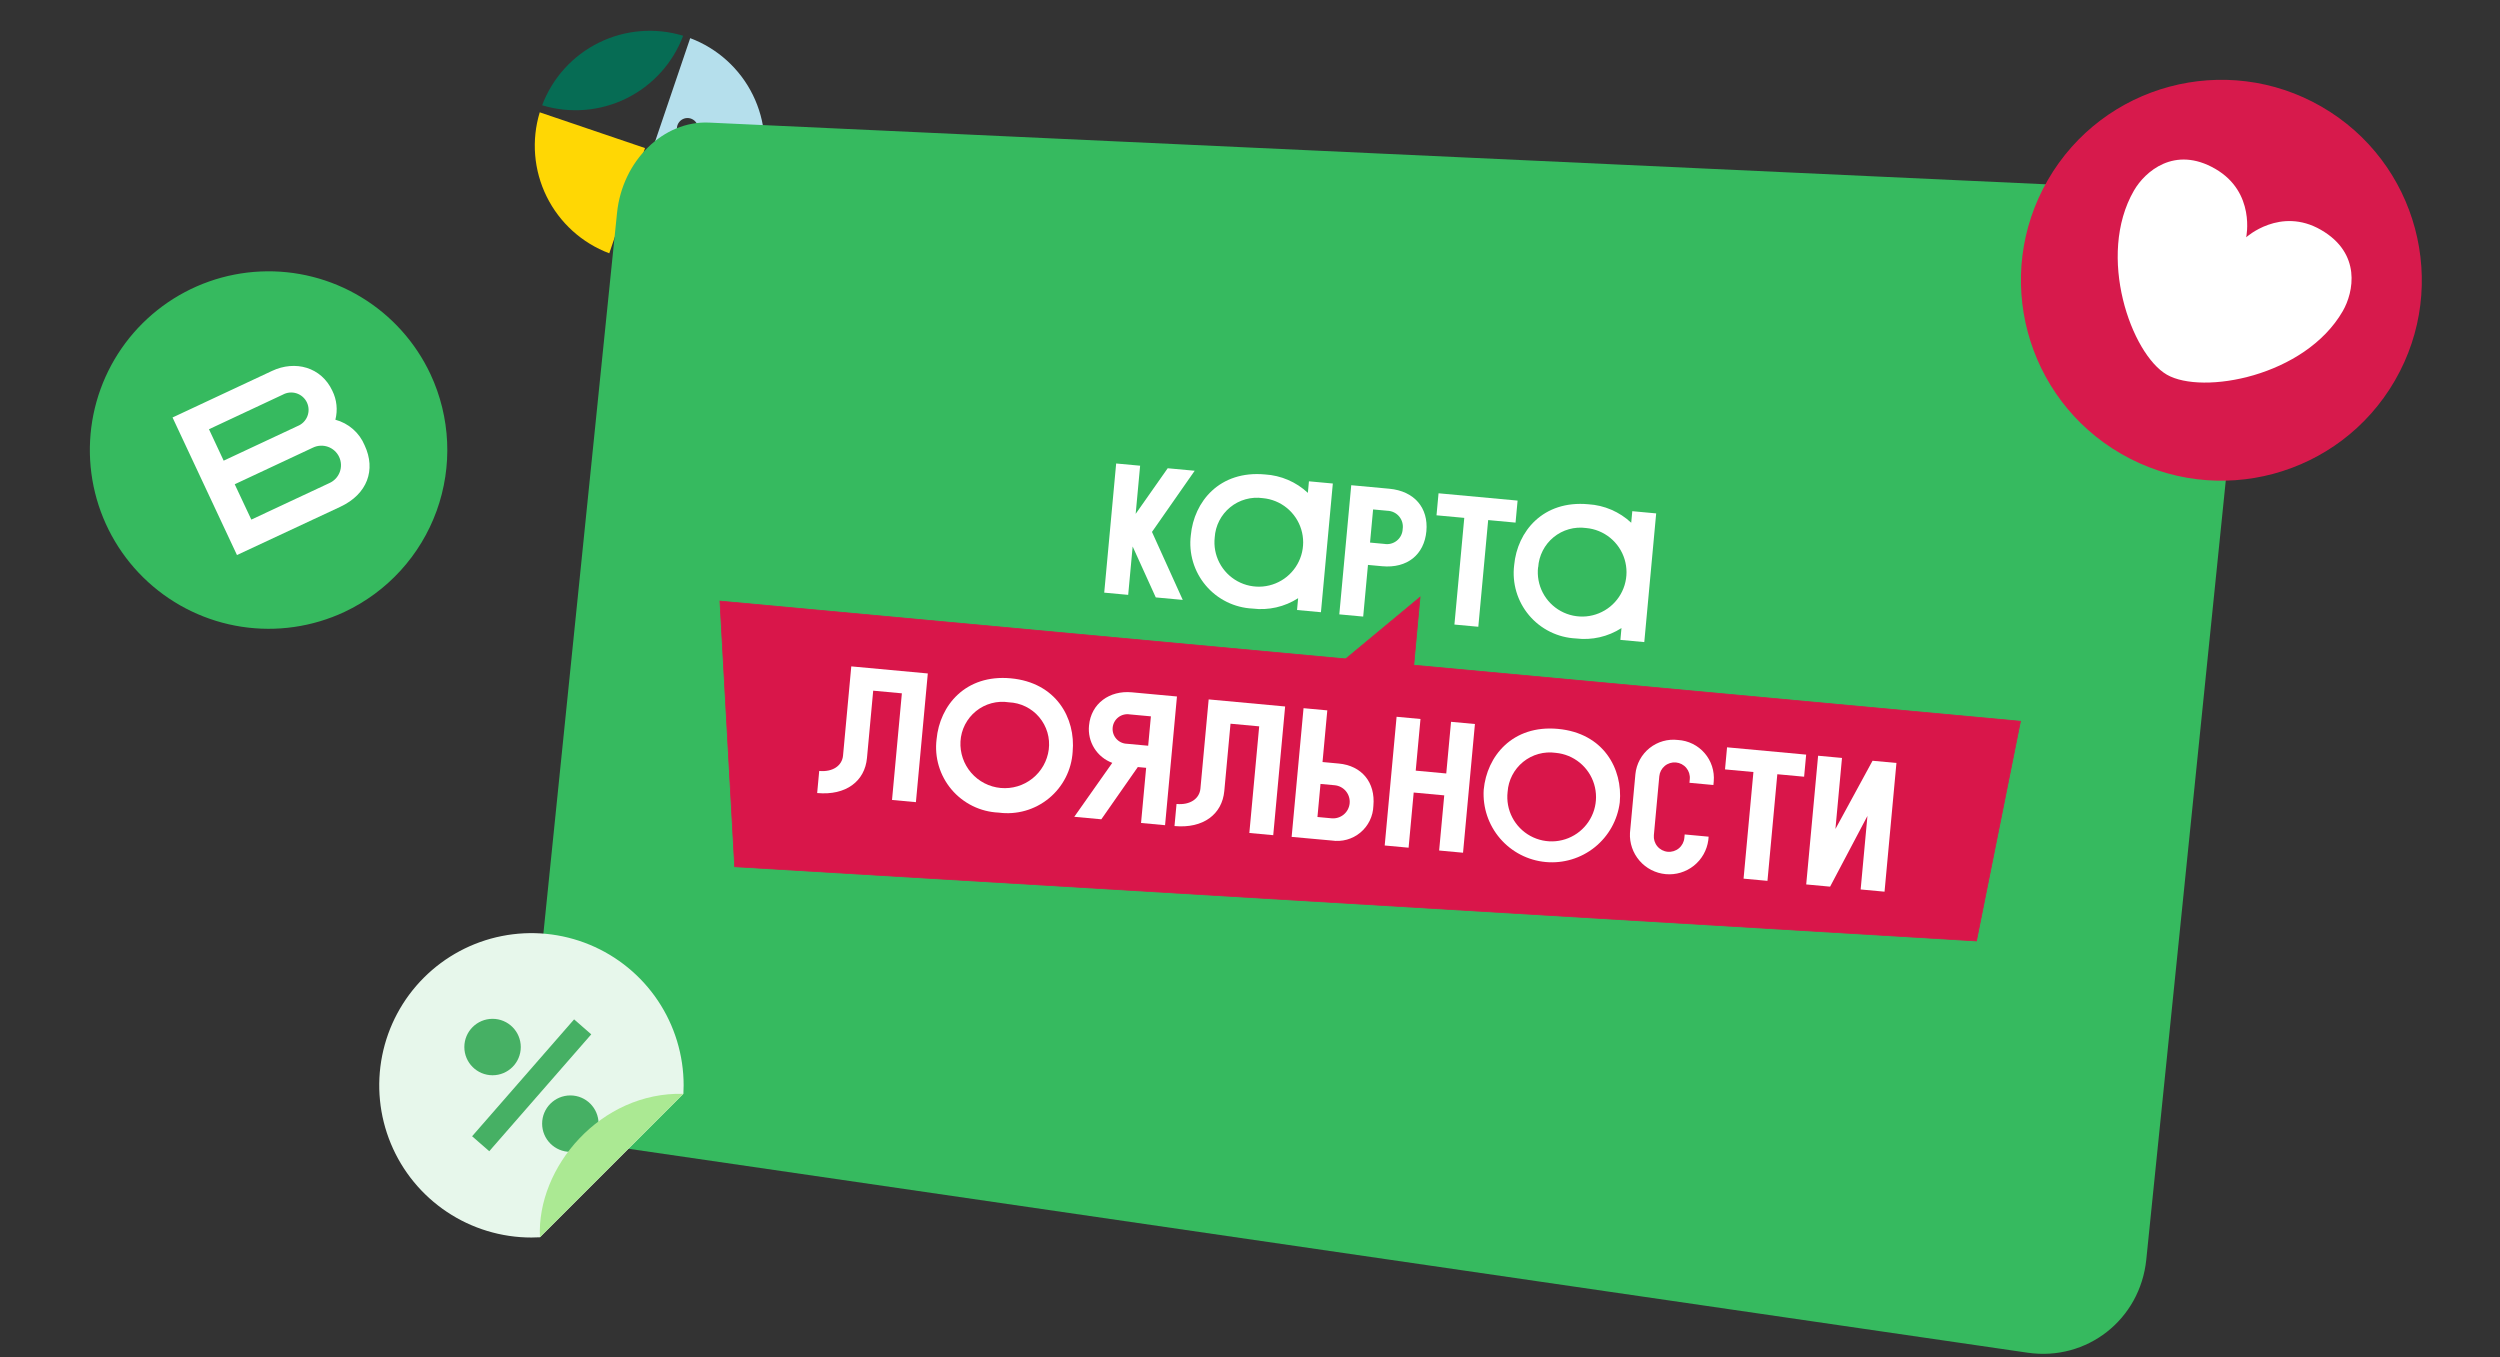 <svg width="501" height="272" viewBox="0 0 501 272" fill="none" xmlns="http://www.w3.org/2000/svg">
<rect x="0" y="0" width="501" height="272" fill="#333333" stroke="none"/>
<path d="M108.643 21.097C114.242 22.799 120.279 22.306 125.529 19.719C130.778 17.131 134.845 12.643 136.905 7.165C131.306 5.465 125.269 5.958 120.021 8.546C114.772 11.133 110.704 15.62 108.643 21.097Z" fill="#066C54"/>
<path d="M129.261 29.674L108.164 22.508C106.465 28.107 106.96 34.142 109.548 39.389C112.136 44.636 116.623 48.702 122.098 50.762L129.261 29.674Z" fill="#FFD704"/>
<path d="M138.317 7.645L131.152 28.741L152.249 35.906C153.951 30.307 153.458 24.27 150.871 19.021C148.283 13.772 143.795 9.704 138.317 7.645ZM137.094 27.786C136.696 27.652 136.346 27.402 136.09 27.069C135.834 26.736 135.682 26.335 135.654 25.916C135.626 25.497 135.724 25.078 135.934 24.715C136.144 24.351 136.457 24.057 136.834 23.872C137.21 23.686 137.634 23.616 138.05 23.671C138.467 23.726 138.858 23.904 139.173 24.181C139.489 24.459 139.715 24.823 139.823 25.229C139.931 25.635 139.916 26.064 139.78 26.462C139.6 26.994 139.215 27.432 138.711 27.68C138.207 27.929 137.625 27.967 137.094 27.786Z" fill="#B5DFEC"/>
<path d="M134.055 54.827C139.88 56.806 146.205 53.687 148.183 47.863C150.161 42.038 147.043 35.713 141.219 33.735C135.394 31.757 129.069 34.875 127.091 40.699C125.112 46.524 128.23 52.849 134.055 54.827Z" fill="#F7A713"/>
<path d="M141.565 45.587C140.292 44.877 138.781 41.812 138.993 40.37L138.943 40.353C138.233 41.626 135.168 43.137 133.726 42.925L133.709 42.975C134.982 43.685 136.493 46.75 136.281 48.192L136.33 48.209C137.041 46.936 140.105 45.425 141.548 45.637L141.565 45.587Z" fill="#066C54"/>
<path d="M121.166 229.514L406.345 271.083C418.193 272.809 428.884 264.466 430.115 252.429L449.683 60.658C450.909 48.624 442.11 38.417 430.142 37.864L142.104 24.568C132.945 24.146 124.722 32.233 123.658 42.627L106.729 208.29C105.669 218.679 112.1 228.183 121.166 229.514Z" fill="#36BA5F"/>
<path d="M144.279 120.461L147.231 173.687L396.081 188.565L404.9 144.545L144.279 120.461Z" fill="#D9164A"/>
<path d="M144.279 120.461L147.231 173.687L396.081 188.565L404.9 144.545L144.279 120.461Z" stroke="#D9164A" stroke-width="0.156" stroke-miterlimit="10"/>
<path d="M185.933 134.961L183.549 160.754L178.761 160.311L180.735 138.944L174.989 138.413L173.743 151.899C173.314 156.545 169.546 159.46 163.761 158.925L164.17 154.499C166.927 154.754 168.761 153.409 168.945 151.416L170.597 133.544L185.933 134.961Z" fill="white"/>
<path d="M187.692 148.136C188.315 141.394 193.465 135.096 202.563 135.936C211.661 136.777 215.583 143.914 214.96 150.656C214.851 152.454 214.373 154.209 213.555 155.814C212.737 157.418 211.597 158.836 210.207 159.98C208.816 161.125 207.205 161.97 205.473 162.463C203.741 162.956 201.926 163.088 200.141 162.848C198.332 162.772 196.558 162.322 194.931 161.525C193.305 160.729 191.861 159.604 190.691 158.222C189.521 156.839 188.651 155.229 188.134 153.493C187.618 151.758 187.467 149.933 187.692 148.136ZM192.48 148.579C192.356 150.874 193.126 153.129 194.629 154.869C196.132 156.608 198.25 157.699 200.539 157.91C202.828 158.122 205.11 157.438 206.906 156.003C208.702 154.568 209.872 152.493 210.171 150.214C210.319 149.059 210.226 147.885 209.897 146.768C209.567 145.651 209.009 144.614 208.259 143.724C207.508 142.833 206.58 142.109 205.534 141.596C204.489 141.083 203.348 140.793 202.184 140.744C201.023 140.561 199.837 140.623 198.702 140.927C197.566 141.231 196.508 141.769 195.593 142.508C194.679 143.246 193.929 144.168 193.393 145.213C192.857 146.259 192.546 147.406 192.48 148.579Z" fill="white"/>
<path d="M226.803 138.738L235.863 139.575L233.479 165.368L228.665 164.923L229.686 153.871L228.017 153.716L220.706 164.187L215.283 163.686L222.899 152.878C221.4 152.325 220.129 151.288 219.285 149.931C218.441 148.574 218.074 146.975 218.24 145.386C218.649 140.96 222.377 138.329 226.803 138.738ZM226.394 143.164C225.994 143.1 225.584 143.119 225.191 143.219C224.798 143.32 224.43 143.5 224.11 143.749C223.789 143.998 223.523 144.31 223.328 144.666C223.133 145.021 223.014 145.413 222.976 145.817C222.939 146.221 222.985 146.628 223.111 147.014C223.238 147.399 223.442 147.755 223.712 148.058C223.981 148.361 224.31 148.606 224.678 148.777C225.046 148.948 225.445 149.042 225.85 149.052L230.095 149.444L230.639 143.556L226.394 143.164Z" fill="white"/>
<path d="M257.54 141.578L255.156 167.371L250.368 166.928L252.342 145.562L246.596 145.031L245.35 158.516C244.921 163.162 241.153 166.077 235.368 165.542L235.777 161.116C238.547 161.372 240.381 160.028 240.565 158.035L242.217 140.162L257.54 141.578Z" fill="white"/>
<path d="M258.845 167.712L261.229 141.919L265.991 142.359L265.034 152.712L268.283 153.013C272.89 153.438 275.661 156.788 275.227 161.486C275.197 162.514 274.948 163.525 274.497 164.45C274.046 165.376 273.404 166.194 272.612 166.852C271.82 167.51 270.898 167.992 269.905 168.265C268.913 168.539 267.874 168.598 266.857 168.439L258.845 167.712ZM264.629 157.1L264.017 163.726L266.851 163.988C267.729 164.069 268.604 163.798 269.283 163.234C269.962 162.67 270.389 161.86 270.47 160.981C270.551 160.102 270.28 159.227 269.716 158.548C269.152 157.87 268.342 157.443 267.463 157.362L264.629 157.1Z" fill="white"/>
<path d="M279.878 143.642L284.666 144.085L283.71 154.438L289.831 155.004L290.788 144.651L295.576 145.093L293.193 170.886L288.404 170.443L289.426 159.391L283.304 158.825L282.283 169.878L277.494 169.435L279.878 143.642Z" fill="white"/>
<path d="M297.334 158.269C297.957 151.526 303.108 145.228 312.219 146.07C321.33 146.912 325.226 154.046 324.603 160.788C324.166 164.322 322.371 167.546 319.598 169.779C316.825 172.011 313.292 173.077 309.747 172.749C306.202 172.421 302.924 170.727 300.607 168.024C298.29 165.321 297.116 161.822 297.334 158.269ZM302.123 158.711C301.922 160.466 302.248 162.241 303.06 163.81C303.872 165.379 305.133 166.67 306.682 167.519C308.231 168.368 309.998 168.736 311.757 168.577C313.517 168.417 315.189 167.737 316.56 166.623C317.931 165.51 318.939 164.013 319.456 162.324C319.973 160.634 319.974 158.83 319.461 157.139C318.948 155.449 317.942 153.95 316.573 152.834C315.204 151.717 313.534 151.034 311.775 150.871C310.619 150.706 309.442 150.782 308.316 151.094C307.191 151.406 306.143 151.946 305.236 152.683C304.33 153.419 303.586 154.334 303.05 155.372C302.514 156.409 302.198 157.546 302.123 158.711Z" fill="white"/>
<path d="M336.277 148.293C337.295 148.354 338.291 148.618 339.206 149.07C340.121 149.522 340.936 150.153 341.603 150.925C342.27 151.697 342.776 152.595 343.09 153.566C343.405 154.537 343.522 155.56 343.434 156.577L343.366 157.315L338.565 156.871L338.633 156.133C338.708 155.323 338.458 154.517 337.938 153.891C337.418 153.265 336.671 152.872 335.861 152.797C335.051 152.722 334.244 152.972 333.618 153.492C332.993 154.012 332.599 154.759 332.524 155.569L331.435 167.359C331.36 168.169 331.61 168.975 332.13 169.601C332.65 170.227 333.397 170.62 334.207 170.695C335.017 170.77 335.823 170.52 336.449 170C337.075 169.48 337.468 168.733 337.543 167.923L337.608 167.224L342.409 167.668L342.345 168.367C342.075 170.386 341.035 172.222 339.442 173.492C337.849 174.761 335.827 175.366 333.799 175.178C331.771 174.991 329.893 174.026 328.56 172.486C327.227 170.946 326.541 168.95 326.646 166.916L327.736 155.126C327.838 154.113 328.141 153.13 328.628 152.235C329.114 151.34 329.775 150.551 330.57 149.915C331.366 149.278 332.28 148.807 333.26 148.528C334.24 148.25 335.266 148.17 336.277 148.293Z" fill="white"/>
<path d="M346.101 149.762L361.954 151.227L361.545 155.653L356.174 155.157L354.2 176.524L349.411 176.081L351.386 154.714L345.692 154.188L346.101 149.762Z" fill="white"/>
<path d="M364.348 151.448L369.136 151.891L367.821 166.127L375.258 152.456L380.046 152.899L377.662 178.692L372.874 178.249L374.236 163.509L366.753 177.684L361.964 177.241L364.348 151.448Z" fill="white"/>
<path d="M223.679 92.883L228.481 93.327L227.588 102.982L234.007 93.838L239.416 94.338L230.857 106.599L237.024 120.221L231.615 119.721L226.984 109.517L226.089 119.211L221.287 118.767L223.679 92.883Z" fill="white"/>
<path d="M259.927 122.246L260.146 119.878C257.443 121.617 254.216 122.354 251.026 121.959C249.224 121.874 247.459 121.418 245.841 120.619C244.223 119.82 242.788 118.696 241.625 117.317C240.463 115.937 239.597 114.333 239.083 112.603C238.57 110.874 238.419 109.057 238.64 107.266C239.263 100.523 244.412 94.238 253.51 95.079C256.715 95.273 259.751 96.579 262.097 98.77L262.311 96.454L267.099 96.896L264.716 122.689L259.927 122.246ZM243.432 107.67C243.231 109.425 243.557 111.201 244.37 112.77C245.183 114.339 246.444 115.63 247.994 116.479C249.544 117.328 251.312 117.695 253.071 117.535C254.831 117.374 256.503 116.693 257.874 115.578C259.245 114.463 260.252 112.965 260.767 111.275C261.283 109.584 261.283 107.779 260.767 106.089C260.252 104.399 259.244 102.9 257.874 101.785C256.503 100.67 254.831 99.989 253.071 99.829C251.913 99.665 250.733 99.743 249.607 100.058C248.48 100.373 247.431 100.917 246.525 101.658C245.619 102.398 244.876 103.318 244.343 104.359C243.81 105.4 243.499 106.541 243.428 107.709L243.432 107.67Z" fill="white"/>
<path d="M278.411 97.941C283.458 98.408 286.278 101.788 285.846 106.46C285.415 111.132 282.023 113.938 276.976 113.471L274.141 113.209L273.185 123.563L268.396 123.12L270.788 97.237L278.411 97.941ZM275.169 102.092L274.555 108.732L277.389 108.994C277.833 109.074 278.288 109.059 278.725 108.949C279.162 108.838 279.57 108.635 279.921 108.353C280.273 108.071 280.56 107.717 280.763 107.315C280.965 106.912 281.079 106.471 281.097 106.021C281.165 105.576 281.137 105.122 281.017 104.689C280.896 104.256 280.686 103.853 280.398 103.507C280.111 103.161 279.753 102.88 279.349 102.682C278.945 102.484 278.504 102.374 278.055 102.359L275.169 102.092Z" fill="white"/>
<path d="M288.284 98.854L304.125 100.318L303.717 104.731L298.23 104.224L296.254 125.603L291.466 125.161L293.441 103.781L287.876 103.267L288.284 98.854Z" fill="white"/>
<path d="M324.726 128.235L324.945 125.866C322.242 127.605 319.015 128.342 315.825 127.947C314.022 127.862 312.256 127.406 310.637 126.606C309.019 125.806 307.583 124.681 306.42 123.3C305.257 121.919 304.392 120.313 303.879 118.582C303.367 116.851 303.217 115.033 303.44 113.241C304.063 106.499 309.212 100.213 318.31 101.054C321.516 101.252 324.552 102.562 326.896 104.758L327.11 102.442L331.898 102.884L329.515 128.677L324.726 128.235ZM308.231 113.658C308.03 115.413 308.356 117.189 309.169 118.758C309.982 120.327 311.243 121.619 312.793 122.467C314.343 123.316 316.111 123.683 317.87 123.523C319.63 123.362 321.302 122.681 322.673 121.566C324.044 120.451 325.051 118.953 325.566 117.263C326.082 115.572 326.082 113.767 325.566 112.077C325.051 110.387 324.044 108.888 322.673 107.773C321.302 106.658 319.63 105.977 317.87 105.817C316.714 105.657 315.537 105.738 314.413 106.055C313.289 106.372 312.243 106.917 311.34 107.657C310.437 108.397 309.697 109.316 309.166 110.356C308.634 111.395 308.324 112.534 308.253 113.699L308.231 113.658Z" fill="white"/>
<path d="M282.525 141.838L284.572 119.681L263.635 137.064" fill="#D9164A"/>
<path d="M282.525 141.838L284.572 119.681L263.635 137.064" stroke="#D9164A" stroke-width="0.156" stroke-miterlimit="10"/>
<path d="M69.027 122.633C62.61 125.637 55.447 126.67 48.443 125.603C41.438 124.535 34.907 121.415 29.675 116.637C24.443 111.859 20.745 105.638 19.048 98.76C17.352 91.881 17.733 84.655 20.144 77.994C22.555 71.333 26.887 65.537 32.593 61.339C38.299 57.14 45.122 54.728 52.2 54.407C59.277 54.086 66.292 55.87 72.356 59.535C78.421 63.199 83.263 68.579 86.27 74.994C90.29 83.601 90.733 93.45 87.5 102.381C84.267 111.311 77.624 118.595 69.027 122.633Z" fill="#36BA5F"/>
<path d="M66.598 78.3C67.492 80.102 67.709 82.165 67.209 84.113C68.513 84.462 69.721 85.106 70.737 85.995C71.754 86.884 72.553 87.995 73.072 89.241C75.376 94.163 73.616 99.019 68.227 101.549L47.489 111.232L34.577 83.663L54.506 74.336C59.176 72.138 64.383 73.573 66.598 78.3ZM59.635 85.382C60.078 85.207 60.481 84.943 60.818 84.607C61.155 84.271 61.419 83.869 61.595 83.427C61.771 82.984 61.854 82.51 61.839 82.035C61.825 81.559 61.713 81.091 61.51 80.66C61.308 80.229 61.019 79.844 60.662 79.529C60.305 79.214 59.887 78.975 59.435 78.828C58.982 78.68 58.504 78.627 58.03 78.671C57.556 78.716 57.096 78.857 56.678 79.086L41.878 86.02L44.823 92.318L59.635 85.382ZM65.998 96.814C66.475 96.603 66.906 96.3 67.264 95.921C67.623 95.541 67.902 95.094 68.085 94.606C68.268 94.118 68.351 93.597 68.331 93.076C68.31 92.555 68.185 92.043 67.964 91.57C67.743 91.098 67.429 90.674 67.042 90.325C66.654 89.975 66.201 89.706 65.709 89.534C65.216 89.362 64.694 89.29 64.173 89.323C63.652 89.355 63.144 89.491 62.676 89.723L47.038 97.045L50.364 104.128L65.998 96.814Z" fill="white"/>
<path d="M425.082 90.946C444.292 102.037 468.855 95.455 479.946 76.245C491.037 57.035 484.455 32.472 465.245 21.381C446.036 10.29 421.472 16.872 410.381 36.082C399.29 55.292 405.872 79.855 425.082 90.946Z" fill="#D71A4C"/>
<path d="M434.239 75.085C441.342 79.186 461.914 75.472 469.488 62.353C471.676 58.563 473.284 50.778 465.124 46.066C456.964 41.355 450.135 47.553 450.135 47.553C450.135 47.553 452.092 38.542 443.932 33.831C435.772 29.12 429.829 34.403 427.641 38.193C420.075 51.298 427.14 70.987 434.239 75.085Z" fill="white"/>
<path d="M108.203 247.952L136.952 219.203C136.952 218.61 137 218.07 137 217.5C137 211.468 135.211 205.571 131.86 200.555C128.508 195.539 123.745 191.63 118.172 189.322C112.599 187.013 106.466 186.409 100.55 187.586C94.633 188.763 89.199 191.668 84.933 195.933C80.668 200.199 77.763 205.633 76.586 211.55C75.409 217.466 76.013 223.599 78.322 229.172C80.63 234.745 84.539 239.508 89.555 242.86C94.571 246.211 100.468 248 106.5 248C107.07 248 107.639 247.982 108.203 247.952Z" fill="#E7F7EB"/>
<path d="M114.298 230.834C117.421 230.834 119.953 228.302 119.953 225.179C119.953 222.056 117.421 219.524 114.298 219.524C111.174 219.524 108.643 222.056 108.643 225.179C108.643 228.302 111.174 230.834 114.298 230.834Z" fill="#46B064"/>
<path d="M98.709 215.482C101.832 215.482 104.364 212.95 104.364 209.827C104.364 206.704 101.832 204.172 98.709 204.172C95.586 204.172 93.054 206.704 93.054 209.827C93.054 212.95 95.586 215.482 98.709 215.482Z" fill="#46B064"/>
<path d="M136.953 219.203C120.386 218.77 107.527 233.889 108.204 247.953L136.953 219.203Z" fill="#ABE993"/>
<path d="M118.486 207.283L115.048 204.282L94.608 227.705L98.046 230.705L118.486 207.283Z" fill="#46B064"/>
</svg>
